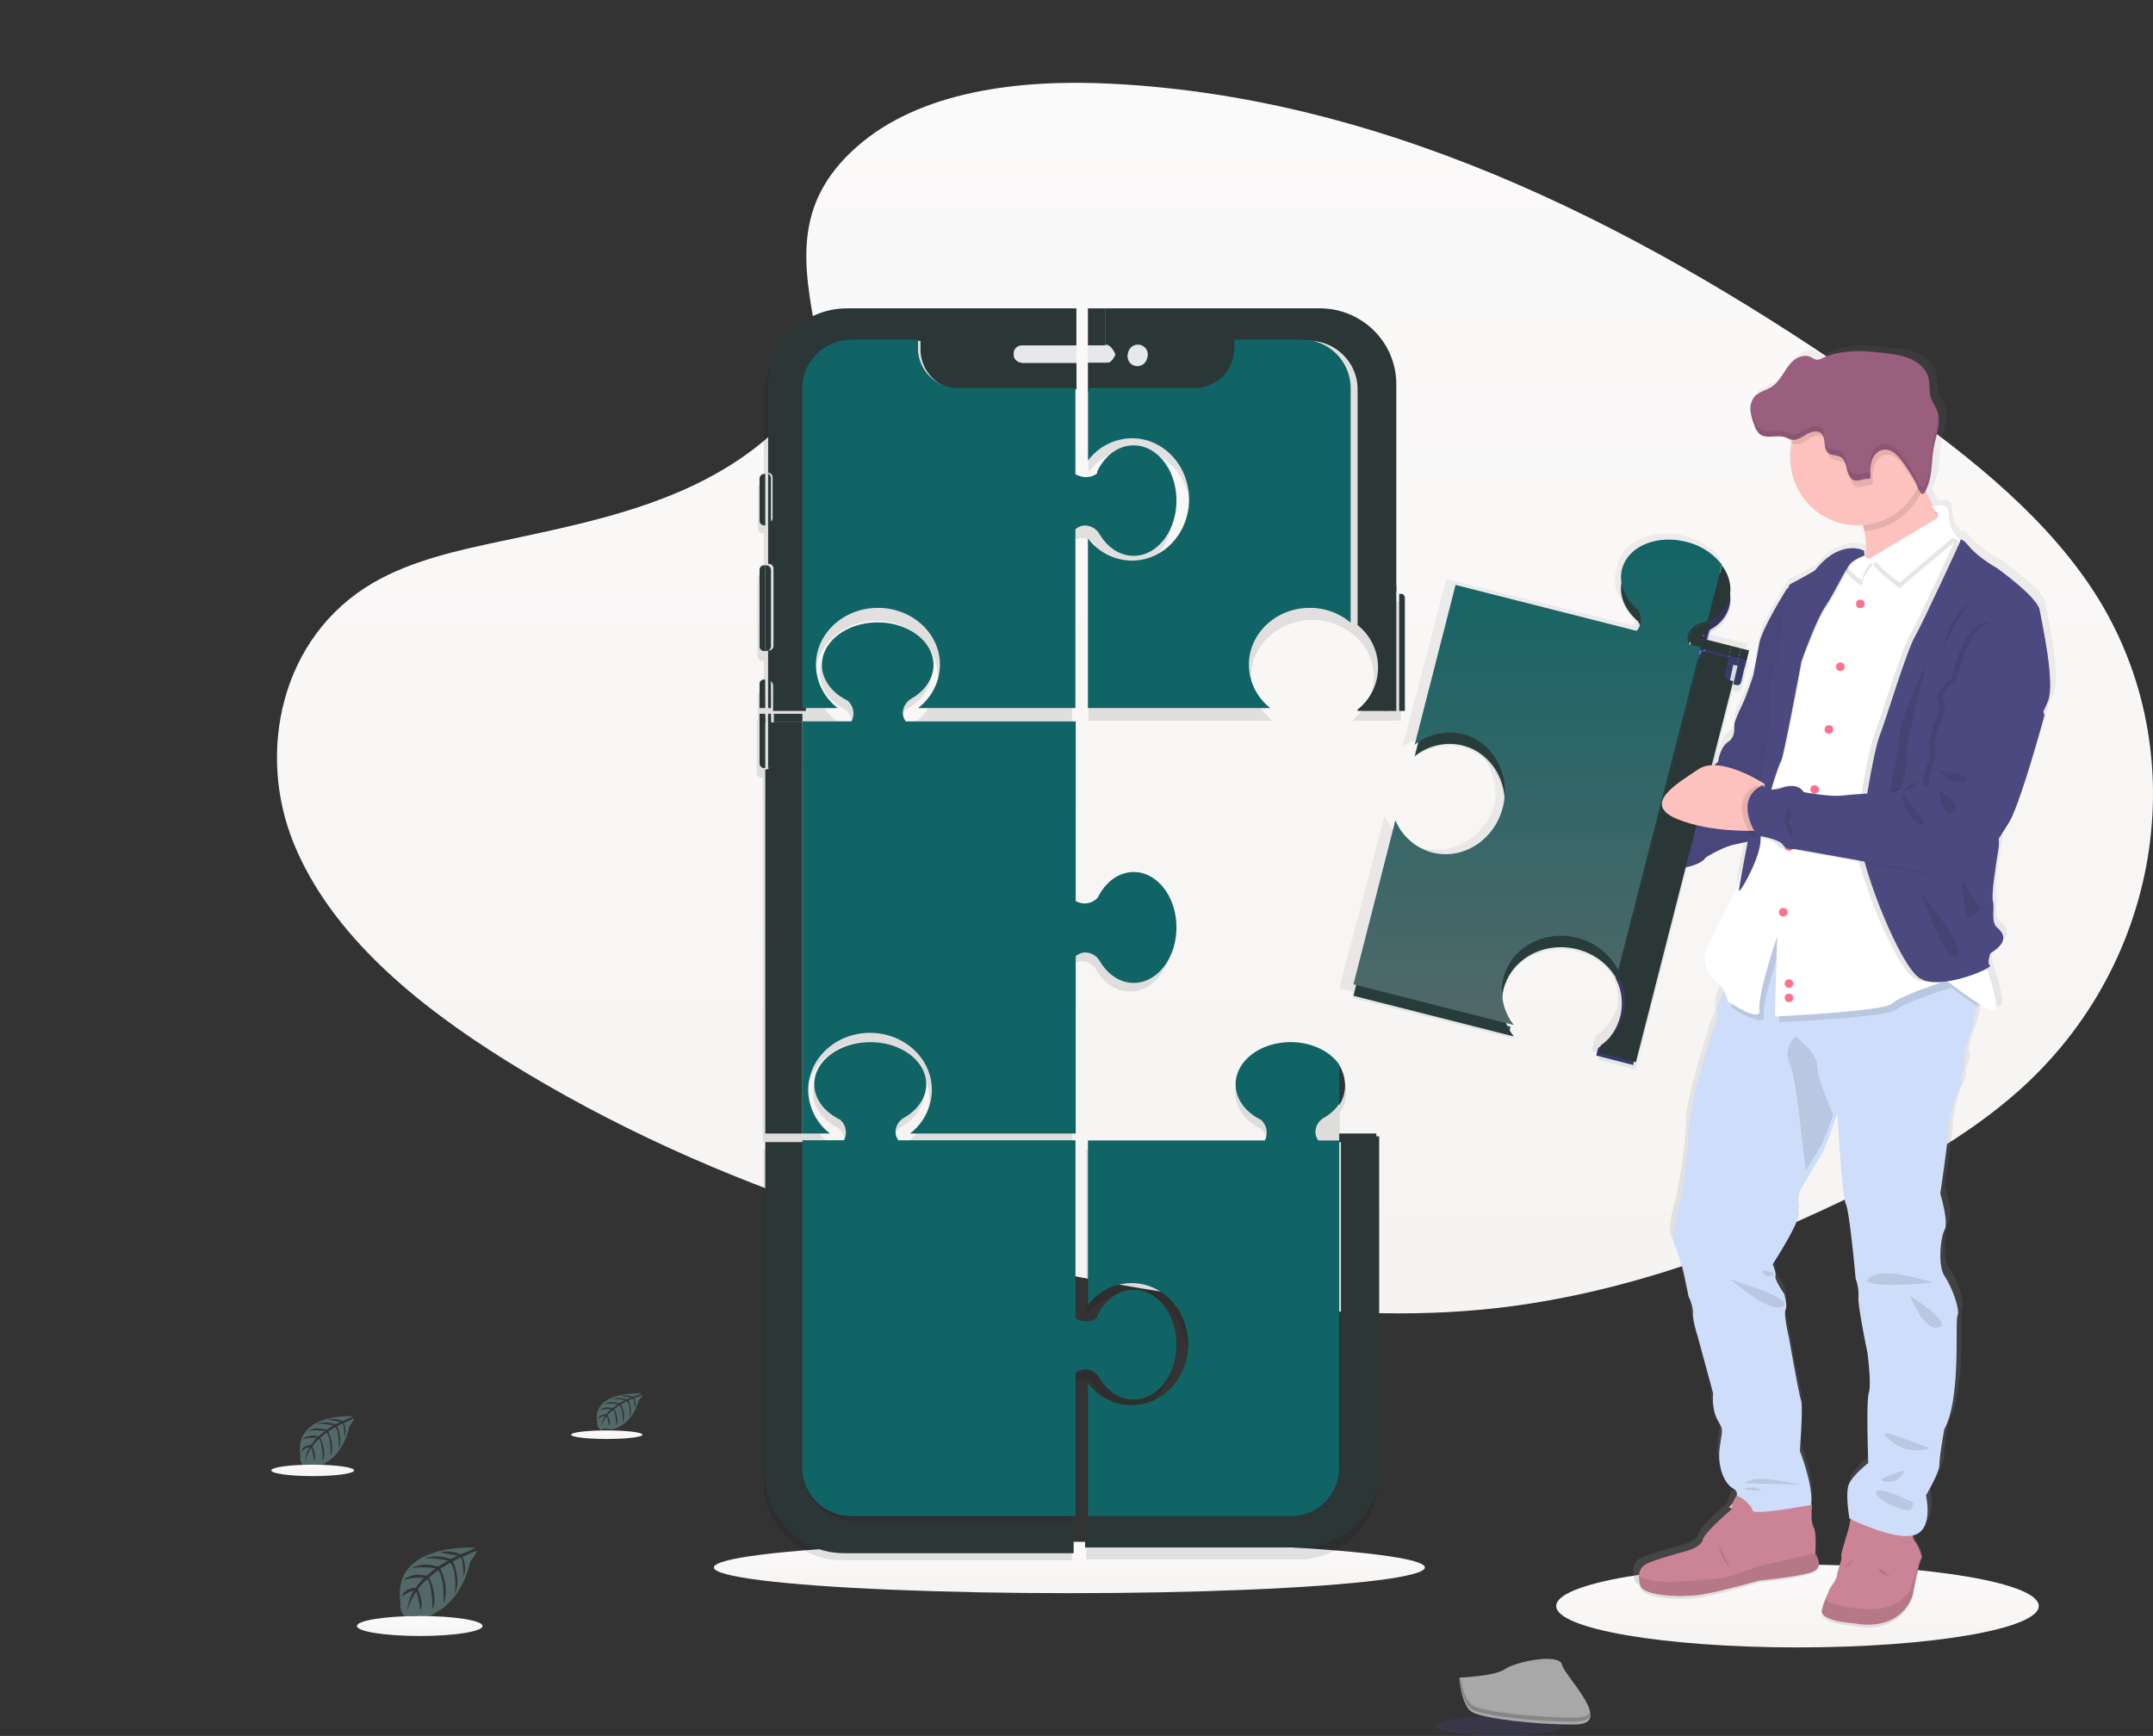 <svg xmlns="http://www.w3.org/2000/svg" width="754" height="608" viewBox="0 0 754 608">
  <rect x="0" y="0" width="754" height="608" fill="#333333" stroke="none"/>
  <defs>
    <linearGradient id="linearGradient-1" x1="50%" x2="50%" y1="0%" y2="100%">
      <stop offset="0%" stop-color="#FBFAFA"/>
      <stop offset="100%" stop-color="#F6F4F2"/>
    </linearGradient>
    <linearGradient id="linearGradient-2" x1="50%" x2="50%" y1="0%" y2="100%">
      <stop offset="0%" stop-color="#FBFAFA"/>
      <stop offset="100%" stop-color="#F6F4F2"/>
    </linearGradient>
    <linearGradient id="linearGradient-3" x1="50%" x2="50%" y1="0%" y2="100%">
      <stop offset="0%" stop-color="#FBFAFA"/>
      <stop offset="100%" stop-color="#F6F4F2"/>
    </linearGradient>
    <linearGradient id="linearGradient-4" x1="50.018%" x2="50.018%" y1="100%" y2=".063%">
      <stop offset="0%" stop-color="gray" stop-opacity=".25"/>
      <stop offset="54%" stop-color="gray" stop-opacity=".12"/>
      <stop offset="100%" stop-color="gray" stop-opacity=".1"/>
    </linearGradient>
    <linearGradient id="linearGradient-5" x1="50.006%" x2="50.006%" y1="99.999%" y2="-.005%">
      <stop offset="0%" stop-color="gray" stop-opacity=".25"/>
      <stop offset="54%" stop-color="gray" stop-opacity=".12"/>
      <stop offset="100%" stop-color="gray" stop-opacity=".1"/>
    </linearGradient>
    <linearGradient id="linearGradient-6" x1="50%" x2="50%" y1="0%" y2="100%">
      <stop offset="0%" stop-color="#116466"/>
      <stop offset="100%" stop-color="#526869"/>
    </linearGradient>
    <linearGradient id="linearGradient-7" x1="50%" x2="50%" y1="0%" y2="100%">
      <stop offset="0%" stop-color="#FBFAFA"/>
      <stop offset="100%" stop-color="#F6F4F2"/>
    </linearGradient>
    <linearGradient id="linearGradient-8" x1="50%" x2="50%" y1="0%" y2="100%">
      <stop offset="0%" stop-color="#FBFAFA"/>
      <stop offset="100%" stop-color="#F6F4F2"/>
    </linearGradient>
    <linearGradient id="linearGradient-9" x1="50%" x2="50%" y1="0%" y2="100%">
      <stop offset="0%" stop-color="#FBFAFA"/>
      <stop offset="100%" stop-color="#F6F4F2"/>
    </linearGradient>
  </defs>
  <g fill="none" fill-rule="evenodd" class="page_1">
    <g class="desktop_hd_copy" transform="translate(-686 -1142)">
      <g class="what_we_do" transform="translate(186 1142)">
        <g class="product_teardown" transform="translate(500)">
          <ellipse cx="629.5" cy="562.5" fill="url(#linearGradient-1)" fill-rule="nonzero" class="oval" rx="84.5" ry="14.5"/>
          <ellipse cx="374.5" cy="549" fill="url(#linearGradient-2)" fill-rule="nonzero" class="oval" rx="124.5" ry="9"/>
          <path fill="url(#linearGradient-3)" fill-rule="nonzero" d="M299.855 51.59c22.296-19.824 57.295-23.861 89.125-22.28 100.047 4.94 190.354 53.15 268.473 107.656 28.294 19.761 56.12 40.997 74.476 68.176 37.37 55.317 26.285 131.977-25.676 177.52-17.684 15.526-39.11 27.39-61.115 37.926-39.116 18.738-81.344 33.778-125.723 38.055-31.661 3.056-63.718.572-95.195-3.684-87.937-11.9-174.254-38.217-246.587-83.237-31.732-19.761-61.645-44.293-74.724-76.222-13.079-31.928-4.704-72.425 27.693-91.332 13.44-7.82 29.425-11.349 45.114-14.666 23.088-4.883 46.55-9.697 67.389-19.62 21.531-10.261 46.996-30.086 42.752-52.77-4.598-24.355-8.27-45.725 13.998-65.522z" class="path"/>
          <line x1="211" x2="207" y1="153.5" y2="153.5" fill="#6C63FF" fill-rule="nonzero" class="path"/>
          <g fill="#000" fill-rule="nonzero" class="group" opacity=".1" transform="translate(265 111)">
            <path d="M118.774 375.37c2.72 4.622 6.985 7.602 11.789 7.602 8.204 0 14.878-8.684 14.878-19.407 0-10.724-6.695-19.337-14.878-19.337-3.861 0-7.382 1.925-10.025 5.089a19.172 19.172 0 0 0-2.53 3.956l-.14.843s-3.168 2.703-7.482.219v-62.866H48.948a4.95 4.95 0 0 1-.744-4.63 5.918 5.918 0 0 1 2.77-3.375c4.626-2.718 7.616-6.98 7.616-11.778 0-8.196-8.7-14.864-19.426-14.864-10.726 0-19.426 6.647-19.426 14.864 0 3.858 1.934 7.382 5.1 10.022a19.308 19.308 0 0 0 3.954 2.52l.085.142a6.033 6.033 0 0 1 1.183 7.078H2.352v116.417c0 15.245 12.37 27.604 27.63 27.604h80.425v-61.776a4.899 4.899 0 0 1 5.009-1.062 5.865 5.865 0 0 1 3.358 2.74z" class="path"/>
            <path d="M15.374 289.02h9.62a19.394 19.394 0 0 1-7.587-15.225c0-11.034 9.635-19.974 21.516-19.974 11.88 0 21.523 8.94 21.523 19.974a19.394 19.394 0 0 1-7.588 15.225h57.67v-62.024a4.963 4.963 0 0 1 5.008-1.062 5.9 5.9 0 0 1 3.387 2.768c2.713 4.622 6.978 7.602 11.789 7.602 8.204 0 14.877-8.685 14.877-19.401s-6.645-19.408-14.877-19.408c-3.869 0-7.39 1.933-10.032 5.09a19.554 19.554 0 0 0-2.53 3.956l-.134.085a6.055 6.055 0 0 1-7.489.998v-62.852h-59.15a4.95 4.95 0 0 1-.743-4.63 5.883 5.883 0 0 1 2.77-3.375c4.626-2.711 7.609-6.98 7.609-11.778 0-8.196-8.693-14.864-19.42-14.864-10.725 0-19.425 6.647-19.425 14.864 0 3.865 1.934 7.382 5.094 10.022a19.577 19.577 0 0 0 3.96 2.527l.085.135a6.033 6.033 0 0 1 1.183 7.078H15.374v-3.185h12.639a19.387 19.387 0 0 1-7.58-15.197c0-11.034 9.634-19.98 21.522-19.98 11.888 0 21.516 8.946 21.516 19.98a19.387 19.387 0 0 1-7.616 15.218h54.623V78.806a4.92 4.92 0 0 1 5.016-1.062 5.907 5.907 0 0 1 3.38 2.767c2.713 4.622 6.985 7.602 11.788 7.602 8.204 0 14.878-8.685 14.878-19.408s-6.646-19.4-14.878-19.4c-3.868 0-7.39 1.925-10.032 5.089a19.172 19.172 0 0 0-2.53 3.956l-.134.843s-3.167 2.703-7.488.22V.855h-80.39c-15.26 0-27.63 12.36-27.63 27.604v29.883H2.04c-.896 0-1.622.726-1.622 1.621V74.12a1.629 1.629 0 0 0 1.622 1.62h.418v14.454h-.545c-.897 0-1.626.724-1.63 1.62v27.031a1.629 1.629 0 0 0 1.63 1.621h.545v10.617h-.446c-.896 0-1.622.726-1.622 1.621v8.706H.035v18.346a1.613 1.613 0 0 0 1.623 1.62h.482V289.02h13.234z" class="path"/>
            <path d="M225.596 101.101c0-.896-.725-1.624-1.622-1.628h-.978v-1.776h-.531V27.094a26.522 26.522 0 0 0-7.78-18.77A26.573 26.573 0 0 0 195.897.552h-79.702v53.792a19.666 19.666 0 0 1 15.586-7.82c11.13 0 20.156 9.632 20.156 21.509s-9.026 21.51-20.156 21.51a19.652 19.652 0 0 1-15.586-7.821v59.688h64.47a19.437 19.437 0 0 1-7.573-15.239c0-11.049 9.614-20.002 21.48-20.002a22.294 22.294 0 0 1 14.432 5.195 18.905 18.905 0 0 1 7.114 14.775c0 5.75-2.618 11.187-7.114 14.775v.475h13.992v-.05h2.6v-40.238zm-21.403 184.74v-7.077c.293-.426.56-.867.801-1.324a11.783 11.783 0 0 0 1.46-5.627 11.577 11.577 0 0 0-.666-3.85 12.736 12.736 0 0 0-1.595-3.1c-3.266-4.693-9.72-7.892-17.159-7.892-10.733 0-19.426 6.646-19.426 14.864 0 3.864 1.935 7.382 5.094 10.022a19.577 19.577 0 0 0 3.96 2.527l.086.134a6.04 6.04 0 0 1 1.183 7.078H115.43v58.04a19.425 19.425 0 0 1 15.423-7.787c11.045 0 19.993 9.626 19.993 21.496s-8.948 21.503-19.993 21.503a19.425 19.425 0 0 1-15.423-7.786v46.849h71.718c9.397 0 17.022-7.599 17.045-16.987V291.617v115.229c0 9.405-7.631 17.03-17.045 17.03H115.43V435.2h74.389c15.26 0 27.63-12.358 27.63-27.604V288.574h-13.256v-2.732z" class="path"/>
          </g>
          <path fill="#2B3737" fill-rule="nonzero" d="M298.286 532.64c-9.41 0-17.037-7.624-17.037-17.03V400H268v116.396C268 531.641 280.364 544 295.616 544H376v-11.325l-77.714-.035z" class="path"/>
          <path fill="#116466" fill-rule="nonzero" d="M381.677 479.918a5.898 5.898 0 0 1 3.41 2.746c2.746 4.587 7.05 7.544 11.898 7.544 8.28 0 15.015-8.618 15.015-19.259 0-10.64-6.728-19.216-14.986-19.216-3.897 0-7.45 1.91-10.117 5.05a18.987 18.987 0 0 0-2.553 3.926l-.143.836s-3.196 2.683-7.55.218V399.38h-62.004a4.846 4.846 0 0 1-.75-4.593 5.896 5.896 0 0 1 2.795-3.35c4.669-2.698 7.686-6.926 7.686-11.688 0-8.133-8.78-14.749-19.605-14.749-10.825 0-19.605 6.595-19.605 14.75 0 3.827 1.952 7.325 5.148 9.945a19.534 19.534 0 0 0 3.99 2.5l.086.14a5.914 5.914 0 0 1 1.194 7.024H281v114.743c0 9.332 7.702 16.898 17.203 16.898h78.47v-50.028a5.006 5.006 0 0 1 5.004-1.054z" class="path"/>
          <rect width="2" height="3" x="266" y="250" fill="#2B3737" fill-rule="nonzero" class="rectangle"/>
          <rect width="10" height="3" x="271" y="250" fill="#2B3737" fill-rule="nonzero" class="rectangle"/>
          <rect width="1" height="3" x="269" y="250" fill="#2B3737" fill-rule="nonzero" class="rectangle"/>
          <path fill="#2B3737" fill-rule="nonzero" d="M267.547 269H268v-18h-2v16.237a1.9 1.9 0 0 0 .452 1.257 1.42 1.42 0 0 0 1.095.506zM281 253h-11.277v14.902c0 .43-.168.843-.468 1.146-.3.304-.707.474-1.13.472H268V397h13V253z" class="path"/>
          <path fill="#2B3737" fill-rule="nonzero" d="M269 269h.073c.245.002.481-.183.655-.514.174-.33.272-.78.272-1.25V251h-1v18z" class="path"/>
          <path fill="#116466" fill-rule="nonzero" d="M283.046 381.738c0-11.04 9.693-19.986 21.645-19.986 11.953 0 21.653 8.945 21.653 19.986A19.37 19.37 0 0 1 318.711 397h58.016v-62.06a5.013 5.013 0 0 1 5.039-1.063 5.929 5.929 0 0 1 3.407 2.77c2.73 4.624 7.02 7.606 11.86 7.606 8.253 0 14.967-8.69 14.967-19.412 0-10.723-6.685-19.42-14.967-19.42-3.892 0-7.434 1.934-10.093 5.092a19.552 19.552 0 0 0-2.544 3.96l-.135.084a6.115 6.115 0 0 1-7.534.999v-62.89H317.22a4.932 4.932 0 0 1-.748-4.63 5.894 5.894 0 0 1 2.786-3.379c4.655-2.712 7.655-6.983 7.655-11.785 0-8.2-8.745-14.872-19.536-14.872-10.79 0-19.543 6.65-19.543 14.872 0 3.867 1.946 7.387 5.125 10.029a19.71 19.71 0 0 0 3.984 2.528l.085.135a6.013 6.013 0 0 1 1.19 7.082H281V397h9.679a19.37 19.37 0 0 1-7.633-15.262z" class="path"/>
          <path fill="#2B3737" fill-rule="nonzero" d="M270 239.535c0-.408-.098-.8-.272-1.088-.174-.288-.41-.449-.655-.447H269v10h1v-8.465zM267.937 166h-.347a1.55 1.55 0 0 0-1.124.491 1.724 1.724 0 0 0-.466 1.186v14.646c.004.925.714 1.673 1.59 1.677h.41v-17.993l-.063-.007zm-.439 32c-.825 0-1.494.718-1.498 1.606v26.788c.004.888.673 1.606 1.498 1.606H268v-30h-.502zm.462 40h-.433a1.53 1.53 0 0 0-1.527 1.535V248h2l-.04-10z" class="path"/>
          <path fill="#2B3737" fill-rule="nonzero" d="M269.014 135.65v29.94c.87.03 1.558.746 1.558 1.617v14.183a1.623 1.623 0 0 1-1.558 1.617v14.48h.248a1.62 1.62 0 0 1 1.621 1.624v27.083c0 .897-.726 1.624-1.621 1.624H269v10.637h.127a1.63 1.63 0 0 1 1.629 1.624V249h11.49V136.458c0-9.42 7.622-17.058 17.027-17.062h23.086v2.964c0 7.759 6.28 14.048 14.025 14.048H377v-9.275h-18.697a2.756 2.756 0 0 1-2.74-2.73v-.596a2.75 2.75 0 0 1 2.74-2.744h18.662V108H296.61c-15.241.008-27.593 12.384-27.597 27.65z" class="path"/>
          <path fill="#2B3737" fill-rule="nonzero" d="M270 182.336v-14.664c0-.901-.442-1.64-1-1.672v18c.555-.035.996-.768 1-1.664zm0 44.058v-26.788c0-.426-.181-.834-.504-1.136a1.787 1.787 0 0 0-1.218-.47H268v30h.263c.46.004.901-.164 1.227-.466a1.55 1.55 0 0 0 .51-1.14z" class="path"/>
          <path fill="#116466" fill-rule="nonzero" d="M285.747 232.827c0-11.002 9.724-19.923 21.72-19.923 11.997 0 21.713 8.92 21.713 19.923-.057 5.956-2.893 11.554-7.685 15.173h55.122v-62.598a5.01 5.01 0 0 1 5.062-1.059 5.946 5.946 0 0 1 3.41 2.76c2.739 4.608 7.05 7.58 11.897 7.58 8.28 0 15.014-8.66 15.014-19.352s-6.706-19.344-15.014-19.344c-3.904 0-7.457 1.92-10.124 5.074a19.088 19.088 0 0 0-2.552 3.945l-.136.84s-3.196 2.696-7.557.219V135.93h-40.995c-7.808-.019-14.127-6.273-14.127-13.98V119h-23.3a17.316 17.316 0 0 0-12.167 4.983A16.87 16.87 0 0 0 281 136.001V248h12.397c-4.779-3.626-7.6-9.223-7.65-15.173z" class="path"/>
          <path fill="#E6E8EC" fill-rule="nonzero" d="M357.816 121c-1.553.004-2.812 1.208-2.816 2.694v.605c.004 1.488 1.261 2.693 2.816 2.701H377v-5.98l-19.184-.02z" class="path"/>
          <path fill="#2B3737" fill-rule="nonzero" d="M485 206.703V249h4v-44h-2.163c-1.013 0-1.837.762-1.837 1.703z" class="path"/>
          <rect width="6" height="13" x="381" y="108" fill="#2B3737" fill-rule="nonzero" class="rectangle"/>
          <rect width="8" height="10" x="381" y="127" fill="#2B3737" fill-rule="nonzero" class="rectangle"/>
          <rect width="6" height="6" x="381" y="121" fill="#E6E8EC" fill-rule="nonzero" class="rectangle"/>
          <path fill="#2B3737" fill-rule="nonzero" d="M490.902 208H490v41h2v-39.406c0-.878-.491-1.59-1.098-1.594z" class="path"/>
          <path fill="#2B3737" fill-rule="nonzero" d="M387.706 120.755c1.52.34 2.854 3.09 2.854 3.09v.595s-1.342 2.742-2.854 2.693v9.212h32.236c7.805-.004 14.131-6.291 14.131-14.045v-2.962h24.254c9.46.02 17.12 7.644 17.12 17.042v82.56a18.887 18.887 0 0 1 7.162 14.793c0 5.756-2.636 11.2-7.162 14.792V249h9.986v-41.589a.205.205 0 0 1 .214-.205H489v-72.633a26.477 26.477 0 0 0-7.833-18.792A26.834 26.834 0 0 0 462.25 108H387v12.755h.706zm10.8-.064c1.919 0 3.474 1.545 3.474 3.451 0 1.906-1.555 3.451-3.474 3.451-1.918 0-3.474-1.545-3.474-3.45 0-1.907 1.556-3.452 3.474-3.452z" class="shape"/>
          <path fill="#116466" fill-rule="nonzero" d="M396.444 153.499c11.03 0 19.973 9.594 19.973 21.422 0 11.829-8.944 21.423-19.973 21.423a19.44 19.44 0 0 1-15.444-7.79V248h63.884a19.392 19.392 0 0 1-7.505-15.177c0-11.004 9.527-19.92 21.286-19.92a22.022 22.022 0 0 1 14.335 5.18v-82.13c0-9.349-7.538-16.934-16.849-16.953h-23.868v2.947c0 7.713-6.226 13.967-13.907 13.971h-37.34v25.377a19.455 19.455 0 0 1 15.408-7.796z" class="path"/>
          <path fill="#E6E8EC" fill-rule="nonzero" d="M387.6 127c1.28.002 2.336-1.113 2.4-2.533v-.56c-.143-1.448-1.115-2.624-2.4-2.907h-.6v6h.6z" class="path"/>
          <ellipse cx="398.319" cy="124.809" fill="#E6E8EC" fill-rule="nonzero" class="oval" rx="3.445" ry="3.443" transform="rotate(-9.22 398.319 124.809)"/>
          <path fill="#3A3768" fill-rule="nonzero" d="M469 394v-7.085c2.667-4.149 2.667-9.766 0-13.915v21z" class="path"/>
          <rect width="13" height="3" x="469" y="397" fill="#2B3737" fill-rule="nonzero" class="rectangle"/>
          <path fill="#2B3737" fill-rule="nonzero" d="M471 380.503a11.74 11.74 0 0 0-2-6.503v13a11.768 11.768 0 0 0 2-6.497zM483 398v116.323C483 529.608 470.51 542 455.104 542H380v-11.355h72.408c9.504 0 17.21-7.644 17.21-17.075V398H483z" class="path"/>
          <path fill="#116466" fill-rule="nonzero" d="M460.95 394.827a5.867 5.867 0 0 1 2.747-3.357 16.644 16.644 0 0 0 5.303-4.807v-13.816c-3.238-4.666-9.637-7.847-17.011-7.847-10.641 0-19.26 6.609-19.26 14.78 0 3.843 1.918 7.34 5.05 9.966a19.401 19.401 0 0 0 3.927 2.512l.084.134a6.02 6.02 0 0 1 1.173 7.038H381v57.712a19.24 19.24 0 0 1 15.29-7.741c10.95 0 19.822 9.571 19.822 21.374 0 11.803-8.871 21.382-19.821 21.382A19.24 19.24 0 0 1 381 484.415V531h71.101c9.317 0 16.876-7.556 16.899-16.891V399.437h-7.29a4.935 4.935 0 0 1-.76-4.61z" class="path"/>
          <path fill="url(#linearGradient-4)" fill-rule="nonzero" d="M596 221c3.527-1.807 6.138-4.852 7.03-8.754.107-.473.188-.954.24-1.44.157-.449.292-.908.404-1.374.891-3.917-.088-7.97-2.415-11.432l-4.62 20.156L596 221z" class="path"/>
          <path fill="url(#linearGradient-5)" fill-rule="nonzero" d="M716.19 210.756c-.807-4.716-15.76-14.931-15.76-14.931s-6.607-3.525-10.104-7.6c-2.238-2.594-2.939-2.566-3.151-2.214a1.065 1.065 0 0 0-.482-.162c-.141-.098-.276-.19-.403-.296a.951.951 0 0 0-.56-.966c-.17-.098-.34-.225-.51-.345-1.132-1.897-1.536-4.583-1.67-6.923-.17-2.954-3.54-2.214-4.695-1.882a105.357 105.357 0 0 1-2.294-4.555 8.34 8.34 0 0 0 .8-1.586c2.082-4.505 1.629-9.672 2.535-14.438.652-3.448 2.011-7.05 1.742-10.406v-.247.05a8.886 8.886 0 0 0-.574-2.454c-.601-1.508-1.65-2.82-2.124-4.377-.757-2.278-.276-4.787-.906-7.093-.786-2.918-3.264-5.174-6.068-6.464s-5.926-1.735-8.999-2.115c-7.682-.96-15.846-1.53-22.855 1.685a4.12 4.12 0 0 1-2.125.57 6.534 6.534 0 0 1-1.94-.895c-1.883-.93-4.248-.338-5.933.903-1.685 1.24-2.832 3.031-3.944 4.765-1.111 1.735-2.33 3.525-4.071 4.66-2.046 1.36-4.75 1.82-6.372 3.652a5.888 5.888 0 0 0-1.317 3.046v-.05a3.833 3.833 0 0 0 0 .402v1.481a19.181 19.181 0 0 0 1.366 5.005 6.959 6.959 0 0 0 1.855 3.144c2.464 1.995 6.373.113 9.346 1.227.262.092.51.212.758.324 0 .113-.078.226-.113.346a23.305 23.305 0 0 0-.956 6.634c0 13.24 11.038 23.97 24.654 23.97.51 0 1.012 0 1.515-.057.07.26.149.529.212.783.758 2.925.998 5.96.708 8.967l-.148-1.311a6.546 6.546 0 0 0-1.027-.388 9.198 9.198 0 0 0-3.059-.465c-3.349-.043-8.39 1.297-13.771 7.797 0 0-6.868 3.8-8.886 4.716a.946.946 0 0 0-.375.423s-9.183 13.811-10.132 19.063c-.949 5.252-2.124 11.28-2.124 11.28s-2.294 6.81-3.774 9.828c-1.48 3.017-2.832 5.893-2.96 7.204-.127 1.312.538 4.188-2.294 6.021-2.832 1.833-3.54 6.81-3.54 6.81s-1.416 1.326-3.42 3.004h-.07l7.398-28.25 1.324.332a1.703 1.703 0 0 0 1.742-.592 1.57 1.57 0 0 0 .29-.585l1.494-5.725.602-2.277.12-.465.872-3.32-2.946-.706-3.448-.853-9.743-2.446.85-3.243.708-2.75 4.454-17.018.708-2.742c-2.832-3.652-7.343-6.62-12.887-7.995-10.691-2.644-21.043 1.657-23.124 9.602a10.78 10.78 0 0 0-.276 1.41c-.18.436-.329.883-.446 1.34a11.289 11.289 0 0 0-.284 4.23c.029.23.064.465.107.704a14.479 14.479 0 0 0 2.711 6.042 19.298 19.298 0 0 0 3.307 3.42l.05.154c.525.856.843 1.821.927 2.82v.437a6.486 6.486 0 0 1-.85 1.185l-65.323-16.166-.708 2.743-14.713 56.293a21.357 21.357 0 0 1 6.372-3.348 20.833 20.833 0 0 1 2.761-.705l.333-.057a19.816 19.816 0 0 1 7.916.324c8.256 2.045 13.963 9.045 15.025 17.28a22.017 22.017 0 0 1-.248 7.12c-3.54 10.702-14.416 17.167-24.98 14.551a19.801 19.801 0 0 1-13.382-11.385l-.708 2.749L469 346.178l57.854 14.325.623-2.77h.092a19.08 19.08 0 0 1-3.993-15.242c0-.092.056-.176.092-.268.07-.205.148-.402.226-.6a19.39 19.39 0 0 1 2.315-4.116 20.079 20.079 0 0 1 4.078-4.068l.411-.296c.468-.332.95-.649 1.416-.945.29-.17.588-.338.886-.494a23.042 23.042 0 0 1 11.13-2.643c1.862.024 3.715.261 5.523.705a22.898 22.898 0 0 1 13.658 9.454c.423.636.81 1.295 1.16 1.974a19.242 19.242 0 0 1 2.005 6.443 18.175 18.175 0 0 1-.142 5.393 19.201 19.201 0 0 1-7.491 9.652l-.708 2.65h.078l-.106.078-.708 2.644 13.212 3.27 18.713-71.238c5.048-.585 7.633-2.82 7.633-3.145 0-.324 6.067-3.673 9.43-4.589 1.672-.451 3.605-.776 5.141-1.1-1.813 8.96-3.54 17.625-3.384 18.133.05.197.375-.113.87-.79-.048.26-.07.525-.063.79 0 .133.19.035.439-.24l-.036.169s-10.507 20.24-11.328 22.56c-.822 2.32.198 8.255 3.434 10.222a6.915 6.915 0 0 1 1.657 1.46l-.383.754c-1.203 2.432-2.273 5.14-2.081 6.824a9.21 9.21 0 0 1-1.417 6.091s-9.098 27.995-8.892 36.053c.205 8.058-3.236 25.74-3.236 25.74s-3.739 11.392-1.515 14.635c2.223 3.243 4.75 17.392 4.75 17.392s1.721 3.243 1.615 5.992c-.106 2.75 1.621 7.755 1.621 7.755l5.665 20.332s-.61 5.408 1.515 9.236c2.124 3.828 1.919 2.65.906 9.334-1.012 6.683 1.218 12.866 4.85 14.804 1.416.762 1.487 1.925 1.048 3.06-.928-.36-1.7 1.551-2.16 3.095l-.467.444.312.078c-.199.705-.312 1.297-.312 1.297s-9.495 7.86-10.104 10.709c-.608 2.848-7.278 4.321-7.278 4.321s-10.104 2.75-12.745 4.124a4.796 4.796 0 0 0-2.79 3.814c-.118 1.295.007 2.6.369 3.85 1.005 4.025 15.152 4.42 21.949 3.341 6.797-1.078 20.81-5.012 20.81-5.012s14.755-1.41 19.116-3.144c4.362-1.735.906-6.289.906-6.289v-.423c.107-1.643.411-7.6-.637-9.165-.786-1.212-.764-4.23-.651-6.147 2.952-5.288-3.385-21.15-3.385-21.15s1.211-15.51.404-17.78c-.807-2.27-4.248-21.516-4.248-21.516s-2.124-8.742-1.31-10.215c.814-1.474-.51-5.704-.51-5.704s-3.462-4.702-3.15-6.182c.31-1.48-1.013-4.125-1.013-4.125s10.309-15.326 9.395-18.174c-.913-2.848.411-7.466.411-7.466s1.296-2.171 2.832-4.773c1.912-3.186 4.249-7 5.013-8.192.991-1.516 3.378-7.966 4.709-11.682.566-1.579.948-2.664.948-2.664s1.615 28.904 3.03 31.83c1.417 2.926 3.541 26.233 3.541 26.233a15.884 15.884 0 0 1 1.012 6.485c-.198 3.631 3.236 19.451 3.236 19.451s1.515 11.195.503 14.142c-1.013 2.947-.198 24.675-.198 24.675s-5.558 4.23-6.974 7.466c-1.417 3.236.198 12.083.198 12.083l.651.303a18.573 18.573 0 0 0-1.154 3.821c-.198 1.869-3.236 10.321-2.931 11.499.304 1.177-1.31 4.815-1.515 6.676-.206 1.861-2.726 4.618-2.932 5.605-.32.883-.69 1.747-1.111 2.587a24.6 24.6 0 0 0-1.31 3.99c-1.013 4.131 11.01 4.815 11.01 4.815 17.786 3.243 21.021-10.018 21.021-10.018s2.224-11.787 3.03-12.69c.2-.338.25-.744.135-1.12a14.916 14.916 0 0 0-2.563-5.549c-.566-.655-.602-2.34-.51-3.849a8.97 8.97 0 0 0 1.523-.282c7.172-2.058 4.248-13.952 4.248-13.952s4.85-7.853 4.85-10.899c0-3.045 1.72-12.38 1.72-12.38 6.168-11.004 3.739-37.723 4.752-39.888 1.012-2.164-2.125-10.215-4.652-13.853-2.528-3.637-1.515-13.458 0-16.306 1.515-2.848-1.515-12.69-1.515-12.69s2.93-19.035 2.832-22.01c-.1-2.975 2.527-11.688 2.527-11.688s2.627-4.52 2.018-5.894c-.609-1.375 2.018-4.935 1.317-6.486-.7-1.551.602-6.387 1.919-9.235.673-1.46 1.508-5.478 2.124-9.052.07-.395.142-.79.205-1.178 2.946 1.854 5.665 3.236 6.628 2.862 1.805-.705-1.07-9.87-3.038-15.58.34-.254.482-.444.34-.529-1.21-.79.135-4.328.135-4.328 7.144-4.188 4.715-7.332 2.428-9.165-2.287-1.833-.807-7.05-1.487-9.165-.68-2.115.815-11.653 2.025-18.598.251-1.508.24-3.049-.035-4.554a247.16 247.16 0 0 0 3.81-5.929c4.035-6.55 12.659-37.724 12.659-37.724l-.057-.162c.843-1.657 1.473-3.003 1.813-3.898 2.612-6.768-2.238-27.213-3.045-31.944zm-62.789-17.949l.184-.084v.148l-.184-.064zM614.197 527.22a3.248 3.248 0 0 1-1.281-.254l1.281.254z" class="shape"/>
          <path fill="#FEC2BE" fill-rule="nonzero" d="M537.08 302.475c5.775 2.277 19.198 2.525 25.163 2.525h2.933l3.824-8.099-3.824-6.749s-3.509-1.007-8.168-1.882c-6.876-1.285-16.286-2.291-20.77.598-7.522 4.837-6.68 10.638.842 13.607z" class="path"/>
          <path fill="#000" fill-rule="nonzero" d="M565.798 304h2.692l3.51-7.745-3.504-6.455s-3.22-.963-7.496-1.8c3.471 2.763 11.818 8.778 4.798 16z" class="path" opacity=".1"/>
          <path fill="#4C4981" fill-rule="nonzero" d="M627.643 207.986L625.926 206s-8.86 14-9.79 19.286c-.93 5.285-2.145 11.357-2.145 11.357s-2.245 6.871-3.704 9.907c-1.46 3.036-2.775 5.943-2.904 7.264-.128 1.322.53 4.229-2.252 6.079-2.782 1.85-3.433 6.871-3.433 6.871s-10.054 9.772-15.346 10c-5.292.229-20.496 2.908-19.966 5.55.529 2.643-6.343 4.222-9.125 4.886-2.782.665 17.878 8.572 5.82 18.757 0 0 7.667 1.586 8.46 3.429.794 1.843 8.861-1.05 8.861-1.05s1.723-4.1 7.673-4.364c5.95-.265 8.99-2.907 8.99-3.3 0-.393 5.949-3.7 9.296-4.622 3.346-.921 7.666-1.321 7.802-2.25.136-.928 19.837-85.85 19.837-85.85l-6.357.036z" class="path"/>
          <path fill="#000" fill-rule="nonzero" d="M627.643 207.986L625.926 206s-8.86 14-9.79 19.286c-.93 5.285-2.145 11.357-2.145 11.357s-2.245 6.871-3.704 9.907c-1.46 3.036-2.775 5.943-2.904 7.264-.128 1.322.53 4.229-2.252 6.079-2.782 1.85-3.433 6.871-3.433 6.871s-10.054 9.772-15.346 10c-5.292.229-20.496 2.908-19.966 5.55.529 2.643-6.343 4.222-9.125 4.886-2.782.665 17.878 8.572 5.82 18.757 0 0 7.667 1.586 8.46 3.429.794 1.843 8.861-1.05 8.861-1.05s1.723-4.1 7.673-4.364c5.95-.265 8.99-2.907 8.99-3.3 0-.393 5.949-3.7 9.296-4.622 3.346-.921 7.666-1.321 7.802-2.25.136-.928 19.837-85.85 19.837-85.85l-6.357.036z" class="path" opacity=".05"/>
          <path fill="#CA8496" fill-rule="nonzero" d="M648.952 568.496c17.637 3.2 20.845-9.886 20.845-9.886s2.204-11.627 3.006-12.5a1.36 1.36 0 0 0 .137-1.104 14.973 14.973 0 0 0-2.543-5.478c-1.099-1.257-.203-6.49-.203-6.49L649.754 528s-1.806 3.969-2.001 5.813c-.196 1.845-3.208 10.173-2.89 11.34.317 1.167-1.301 4.744-1.503 6.588-.203 1.845-2.703 4.556-2.89 5.52a22.43 22.43 0 0 1-1.106 2.557 24.99 24.99 0 0 0-1.3 3.934c-1.034 4.066 10.888 4.744 10.888 4.744z" class="path"/>
          <path fill="#000" fill-rule="nonzero" d="M648.974 569.475c17.62 3.334 20.826-10.301 20.826-10.301s2.201-12.114 3.003-13.024c.201-.348.25-.764.137-1.15l-4.245 12.26s-3.5 7.367-16.516 6.26c-7.406-.633-11.052-2.017-12.82-3.094a26.829 26.829 0 0 0-1.3 4.099c-.996 4.244 10.915 4.95 10.915 4.95z" class="path" opacity=".1"/>
          <path fill="#000" fill-rule="nonzero" d="M662 552s-3.742.086-4-3l4 3z" class="path" opacity=".1"/>
          <polygon fill="#6C63FF" fill-rule="nonzero" points="526.385 359 529 359.604 528.426 362 526 361.445" class="path"/>
          <polygon fill="#116466" fill-rule="nonzero" points="526.385 359 529 359.604 528.426 362 526 361.445" class="path"/>
          <polygon fill="#3A3768" fill-rule="nonzero" points="608.3 230.378 611.722 230.378 611.722 233.328 608.3 233.327" class="rectangle" transform="rotate(-75.72 610.01 231.853)"/>
          <polygon fill="#3A3768" fill-rule="nonzero" points="598.778 224.536 602.2 224.536 602.201 234.318 598.779 234.317" class="rectangle" transform="rotate(-75.72 600.49 229.427)"/>
          <polygon fill="#3A3768" fill-rule="nonzero" points="605.189 229.337 608.611 229.338 608.611 232.796 605.189 232.796" class="rectangle" transform="rotate(-75.72 606.9 231.067)"/>
          <path fill="#6C63FF" fill-rule="nonzero" d="M597.56 225.944c-.226.114-.446.236-.666.335l.553.152-.85 3.569-4.205-1.15a5.664 5.664 0 0 1 .432-5.014c.801-1.387 2.072-2.386 3.546-2.786.9-.278 1.78-.629 2.63-1.05l-1.44 5.944z" class="path"/>
          <path fill="#3A3768" fill-rule="nonzero" d="M607 239.65l1.094.303c.356.099.735.04 1.051-.161.316-.202.545-.53.634-.913l1.221-5.232-2.417-.647-1.583 6.65zm-1.365-27.324c-.975 3.871-3.807 6.89-7.635 8.674l5.014-20c2.543 3.434 3.61 7.455 2.62 11.326zm-1.428 26.796a1.623 1.623 0 0 1-1.175-1.97l1.466-5.735-9.536-2.417-29.087 113.797c4.376 8.484 1.718 18.887-6.199 24.256l-.676 2.65L571.903 373 606 239.604l-1.793-.482z" class="path"/>
          <path fill="#3A3768" fill-rule="nonzero" d="M603.041 237.623c-.18.85.25 1.714.962 1.932l1.47.445 1.527-7.159-2.758-.841-1.2 5.623z" class="path"/>
          <path fill="#2B3737" fill-rule="nonzero" d="M591.821 224.935a5.903 5.903 0 0 1 3.535-2.579 18.9 18.9 0 0 0 2.617-.972L603 201.726a22.487 22.487 0 0 0-12.508-7.948c-10.373-2.635-20.428 1.642-22.443 9.547-.955 3.727.05 7.596 2.46 10.921.924 1.261 2 2.404 3.204 3.404l.05.155a6 6 0 0 1-.609 7.144l-63.397-16.086-14.304 56.001a19.455 19.455 0 0 1 16.793-3.762c10.684 2.712 16.97 14.197 14.043 25.647-2.928 11.45-13.93 18.545-24.614 15.867a19.374 19.374 0 0 1-12.989-11.322L474 348.76 530.156 363a19.24 19.24 0 0 1-3.592-16.544c2.723-10.64 14.241-16.91 25.738-13.993a22.097 22.097 0 0 1 14.39 11.295l28.898-113.116-4.15-1.064a4.917 4.917 0 0 1 .381-4.643z" class="path"/>
          <path fill="#6C63FF" fill-rule="nonzero" d="M596.8 227.82l.17-.64c-.31.15-.62.31-.94.45l.77.19z" class="path"/>
          <g fill-rule="nonzero" class="group" opacity=".1" transform="translate(473 193)">
            <path fill="#116466" d="M136.468 38.178l-3.361-.854-9.516-2.405.12-.452 1.422-5.51c-.853.391-1.734.717-2.637.974a5.874 5.874 0 0 0-3.553 2.582 6.799 6.799 0 0 0-.526 1.115c.139-.387.312-.76.519-1.115a5.931 5.931 0 0 1 3.553-2.582c.9-.26 1.779-.585 2.63-.973l5.053-19.682A22.61 22.61 0 0 0 117.6 1.32c-10.425-2.638-20.531 1.644-22.556 9.559-.96 3.731.05 7.604 2.473 10.934a19.104 19.104 0 0 0 3.219 3.407l.05.155a5.99 5.99 0 0 1-.611 7.153L36.457 16.422 22.08 72.49a19.61 19.61 0 0 1 16.893-3.767C49.71 71.439 56.028 82.937 53.086 94.4s-14 18.567-24.738 15.886c-5.899-1.543-10.73-5.738-13.055-11.336L.533 156.485l56.44 14.256a19.205 19.205 0 0 1-3.61-16.563c2.736-10.652 14.313-16.93 25.868-14.01a22.195 22.195 0 0 1 14.462 11.308c4.37 8.444 1.716 18.797-6.19 24.14l-.675 2.638 12.885 3.28L133.76 48.78l1.287.332c.42.107.864.043 1.236-.177.372-.22.64-.577.746-.994l1.436-5.728.846-3.309-2.843-.726zm-13.105-3.527c-.106.049-.213.105-.32.148l.32-.148zm-4.832 2.532l4.214 1.065-4.214-1.065z" class="shape"/>
            <path fill="#000" d="M132.78 20.422c.973-3.81-.1-7.76-2.637-11.146l-5.046 19.682c3.874-1.757 6.723-4.734 7.683-8.536z" class="path"/>
          </g>
          <polygon fill="#2B3737" fill-rule="nonzero" points="608.994 227.644 612.416 227.645 612.416 230.594 608.994 230.594" class="rectangle" transform="rotate(-75.72 610.705 229.119)"/>
          <polygon fill="#2B3737" fill-rule="nonzero" points="599.472 221.802 602.894 221.802 602.895 231.584 599.473 231.584" class="rectangle" transform="rotate(-75.72 601.184 226.693)"/>
          <polygon fill="#2B3737" fill-rule="nonzero" points="605.885 226.589 609.307 226.59 609.307 230.049 605.885 230.048" class="rectangle" transform="rotate(-75.72 607.596 228.319)"/>
          <path fill="#2B3737" fill-rule="nonzero" d="M597.574 223.92l-.667.343.546.145-.844 3.592-4.208-1.15a5.611 5.611 0 0 1 .425-5.014c.805-1.384 2.075-2.382 3.548-2.786A17.593 17.593 0 0 0 599 218l-1.426 5.92zm8.064-14.587c-.968 3.864-3.801 6.882-7.638 8.667l5.024-20c2.53 3.434 3.597 7.455 2.614 11.333zm-.439 28.778a1.63 1.63 0 0 1-.998-.747 1.618 1.618 0 0 1-.176-1.231l1.424-5.73-9.494-2.403-29.08 113.816c4.386 8.484 1.725 18.895-6.199 24.256l-.676 2.652L572.91 372 607 238.565l-1.8-.454z" class="path"/>
          <path fill="url(#linearGradient-6)" fill-rule="nonzero" d="M595.363 218.359c.896-.257 1.77-.583 2.616-.973L603 197.725a22.48 22.48 0 0 0-12.502-7.95c-10.38-2.628-20.429 1.642-22.451 9.556-.948 3.721.05 7.59 2.468 10.916.923 1.264 2 2.41 3.203 3.411l.05.148a6.016 6.016 0 0 1-.608 7.146l-63.408-16.082-14.326 56.005a19.44 19.44 0 0 1 16.83-3.757c10.677 2.707 16.97 14.194 14.043 25.652-2.928 11.46-13.938 18.542-24.65 15.835a19.397 19.397 0 0 1-12.97-11.332L474 344.751 530.152 359a19.245 19.245 0 0 1-3.585-16.547c2.716-10.648 14.242-16.913 25.74-13.996a22.05 22.05 0 0 1 14.397 11.332l28.892-113.122-4.193-1.064a4.919 4.919 0 0 1 .424-4.665 5.882 5.882 0 0 1 3.536-2.58z" class="path"/>
          <path fill="#6C63FF" fill-rule="nonzero" d="M596.805 222.825l.16-.65c-.31.15-.62.31-.93.45l.77.2z" class="path"/>
          <path fill="#CEDDF9" fill-rule="nonzero" d="M586.698 436.676c2.125 3.228 4.619 17.344 4.619 17.344s1.672 3.229 1.573 5.977c-.1 2.749 1.573 7.772 1.573 7.772l5.505 20.284s-.595 5.39 1.473 9.184c2.07 3.794 1.864 2.643.886 9.305-.978 6.662 1.176 12.837 4.711 14.837 3.536 1.999-1.572 6.563-1.572 6.563s22.6 6.076 27.32 2.353c4.718-3.724-2.46-22.15-2.46-22.15s1.184-15.479.397-17.733c-.786-2.253-4.13-21.456-4.13-21.456s-2.062-8.726-1.275-10.195c.786-1.47-.49-5.652-.49-5.652s-3.343-4.705-3.046-6.175c.298-1.47-.985-4.112-.985-4.112s10.004-15.331 9.119-18.206c-.886-2.876.39-7.447.39-7.447l2.79-4.762c1.864-3.18 4.117-6.987 4.875-8.174.964-1.512 3.288-7.941 4.584-11.65l.921-2.657s1.573 28.811 2.948 31.75c1.374 2.94 3.436 26.141 3.436 26.141a16.22 16.22 0 0 1 .985 6.465c-.199 3.624 3.145 19.4 3.145 19.4s1.474 11.17.49 14.13c-.986 2.96-.2 24.601-.2 24.601s-5.405 4.239-6.78 7.447c-1.374 3.207.199 12.01.199 12.01s15.721 7.842 22.672 5.786c6.95-2.056 4.123-13.918 4.123-13.918s4.719-7.835 4.719-10.873c0-3.038 1.714-12.314 1.714-12.314 5.994-10.972 3.635-37.622 4.62-39.777.984-2.154-2.07-10.194-4.52-13.819-2.452-3.624-1.474-13.423 0-16.25 1.473-2.825-1.517-12.653-1.517-12.653s2.834-19.012 2.75-21.951c-.086-2.94 2.458-11.657 2.458-11.657s2.55-4.508 1.962-5.886c-.588-1.377 1.963-4.896 1.276-6.464-.688-1.569.595-6.359 1.87-9.185.652-1.455 1.467-5.468 2.125-9.022.603-3.384 1.049-6.358 1.049-6.358l-16.217-13.035-40.484-10.598L621.074 319l-14.843 23.315a59.218 59.218 0 0 0-2.884 5.249c-1.169 2.423-2.21 5.122-2.026 6.804a9.382 9.382 0 0 1-1.375 6.076s-8.849 27.92-8.65 35.96c.198 8.04-3.146 25.668-3.146 25.668s-3.635 11.36-1.452 14.604z" class="path"/>
          <path fill="#FEC2BE" fill-rule="nonzero" d="M647.343 208c.6-.256 41.795-17.995 36.12-21.518-3.366-2.093-7.51-10.962-10.351-17.903-1.98-4.847-3.325-8.755-3.325-8.755s-33.062-6.122-21.23 15.005a40.076 40.076 0 0 1 4.173 10.407c3.373 14.393-5.114 22.5-5.387 22.764z" class="path"/>
          <path fill="#000" fill-rule="nonzero" d="M648.642 175.687A38.805 38.805 0 0 1 652.95 186a23.842 23.842 0 0 0 20.161-14.172c.34-.761.636-1.54.889-2.335a179.128 179.128 0 0 1-3.434-8.676s-34.145-6.067-21.924 14.87z" class="path" opacity=".1"/>
          <path fill="#FEC2BE" fill-rule="nonzero" d="M627 160.51c.004 12.338 9.551 22.572 21.86 23.432 12.309.86 23.187-7.945 24.908-20.163 1.721-12.217-6.3-23.685-18.368-26.258-12.068-2.574-24.07 4.624-27.483 16.48a23.504 23.504 0 0 0-.917 6.509z" class="path"/>
          <path fill="#000" fill-rule="nonzero" d="M603 346.528c2.546 2.194 3.524 6.37 3.524 6.37s11.973 7.745 11.175 2.834c-.798-4.912 6.185-24.756 6.185-24.756L623.086 358s38.294-1.703 41.091-4.346c2.798-2.643 19.151-7.712 19.151-7.712s5.034 3.808 9.608 6.697a245.564 245.564 0 0 0 1.064-6.131l-16.461-12.569-41.092-10.218L620.993 319l-15.066 22.48a56.304 56.304 0 0 0-2.927 5.048z" class="path" opacity=".1"/>
          <path fill="#FFF" fill-rule="nonzero" d="M600.677 343.471c3.187 1.955 4.38 7.242 4.38 7.242s11.945 8.026 11.148 2.937c-.797-5.09 6.174-25.651 6.174-25.651L621.582 356s38.234-1.75 41.012-4.503c2.778-2.753 19.117-8.026 19.117-8.026s14.142 11.16 16.727 10.179c2.584-.982-4.58-19.969-4.58-19.969L686.5 222.474s1.988-33.09-.998-34.269a4.32 4.32 0 0 1-1.257-.769c-1.967-1.736-2.555-5.266-2.728-8.23-.193-3.53-4.974-1.765-4.974-1.765l2.785 3.53-24.674 14.752-.215.127a27.19 27.19 0 0 0-2.965-1.32c-2.153-.826-5.09-1.602-6.992-.833a6.724 6.724 0 0 0-2.613 2.315 28.9 28.9 0 0 0-3.36 6.692l-8.937 14.872s-4.58 19.764-4.58 20.561c0 .798-1.393 18.797-2.987 20.752-1.593 1.955-3.187 11.746-2.591 14.682.596 2.936-.998 13.905-.998 13.905-6.569 5.287-9.95 23.293-9.95 23.293s-10.38 20.187-11.199 22.517c-.818 2.33.223 8.258 3.41 10.185z" class="path"/>
          <path fill="#000" fill-rule="nonzero" d="M656 197.593c2.37 3.503 9.223 8.407 9.223 8.407L685 189.361c-1.928-1.723-2.505-5.226-2.673-8.175-.19-3.503-4.876-1.745-4.876-1.745l.57.7a3.129 3.129 0 0 1-.851 4.604L656 197.593z" class="path" opacity=".1"/>
          <path fill="#FFF" fill-rule="nonzero" d="M656 195.592c2.37 3.503 9.223 8.408 9.223 8.408L685 187.36c-1.928-1.724-2.505-5.228-2.673-8.17-.19-3.504-4.876-1.752-4.876-1.752l.57.7a3.122 3.122 0 0 1-.851 4.597L656 195.592z" class="path"/>
          <path fill="#000" fill-rule="nonzero" d="M646 199.915c2.646 2.958 6.4 6.317 6.224 4.634-.174-1.683 2.238-5.397 3.776-7.06a11.922 11.922 0 0 0-7.347.19 6.671 6.671 0 0 0-2.653 2.236z" class="path" opacity=".1"/>
          <path fill="#FFF" fill-rule="nonzero" d="M646 197.662c2.715 3.11 6.56 6.626 6.38 4.868-.18-1.759 2.042-4.625 3.62-6.37-2.244-.836-5.295-1.622-7.285-.836a6.857 6.857 0 0 0-2.715 2.338z" class="path"/>
          <circle cx="651.5" cy="211.5" r="1.5" fill="#FF718D" fill-rule="nonzero" class="oval"/>
          <circle cx="640.5" cy="255.5" r="1.5" fill="#FF718D" fill-rule="nonzero" class="oval"/>
          <circle cx="626.5" cy="296.5" r="1.5" fill="#FF718D" fill-rule="nonzero" class="oval"/>
          <circle cx="626.5" cy="344.5" r="1.5" fill="#FF718D" fill-rule="nonzero" class="oval"/>
          <circle cx="644.5" cy="233.5" r="1.5" fill="#FF718D" fill-rule="nonzero" class="oval"/>
          <circle cx="635.5" cy="276.5" r="1.5" fill="#FF718D" fill-rule="nonzero" class="oval"/>
          <circle cx="624.5" cy="319.5" r="1.5" fill="#FF718D" fill-rule="nonzero" class="oval"/>
          <circle cx="626.5" cy="349.5" r="1.5" fill="#FF718D" fill-rule="nonzero" class="oval"/>
          <path fill="#000" fill-rule="nonzero" d="M684.5 189.675s-.258-2.34 3.087 1.693c3.345 4.034 9.666 7.533 9.666 7.533s14.306 10.14 15.08 14.812c.773 4.673 5.407 24.952 2.961 31.704-2.446 6.753-21.15 39.118-21.15 39.118s4.879 5.853 3.743 12.739c-1.136 6.886-2.579 16.372-1.938 18.452.642 2.08-.773 7.272 1.394 9.092 2.167 1.82 4.509 4.919-2.32 9.093 0 0-1.29 3.513-.133 4.293 1.157.78-17.135 8.833-24.39 4.546-7.254-4.286-20.208-38.59-20.487-46.256-.279-7.666 3.993-33.025 6.313-38.984 2.321-5.958 9.283-29.238 12.244-34.43 2.962-5.193 15.93-33.405 15.93-33.405z" class="path" opacity=".1"/>
          <path fill="#4C4981" fill-rule="nonzero" d="M686.487 189.675s-.258-2.34 3.094 1.693c3.353 4.034 9.668 7.533 9.668 7.533s14.309 10.14 15.083 14.812c.773 4.673 5.408 24.952 2.962 31.704-2.447 6.753-21.14 39.118-21.14 39.118s4.879 5.853 3.743 12.739c-1.136 6.886-2.579 16.372-1.938 18.452.641 2.08-.773 7.272 1.394 9.092 2.168 1.82 4.51 4.919-2.32 9.093 0 0-1.29 3.513-.133 4.293 1.157.78-17.14 8.833-24.395 4.546-7.256-4.286-20.213-38.59-20.492-46.256-.279-7.666 3.994-33.025 6.315-38.984 2.32-5.958 9.284-29.238 12.246-34.43 2.962-5.193 15.913-33.405 15.913-33.405z" class="path"/>
          <path fill="#000" fill-rule="nonzero" d="M690 211s-10.349 12.627-9.99 21c0 0-.118-13.562 9.99-21zm-15 20c0 .396-7.614 29.156-7.217 32.757.398 3.6-2.235 14.243-2.235 14.243l-3.548-.929s2.753-14.783 3.278-20.242C665.803 251.371 675 231 675 231zm-2 82c.246.39 16.844 20.486 12.171 21.935C680.498 336.385 673 313 673 313zm14-5c.394.236 7.156 12.968 7.936 9.563.78-3.404-5.818 9.315-6.877-.115L687 308zm-34.28-115.137s-7.388-4.48-16.668 6.98c0 0-6.758 3.818-8.743 4.744-1.985.926-4.242 25.422-4.242 25.422s-4.372 10.535-3.182 16.596c1.19 6.062-3.44 26.868-3.44 26.868s-7.697 37.396-7.439 38.464c.258 1.068 7.819-11.724 7.69-18.05-.13-6.325 6.356-26.077 7.288-27.266.931-1.19 7.288-35.03 7.288-35.03s5.167-14.36 8.478-19.105c3.31-4.744 7.424-13.697 9.144-15.278a17.527 17.527 0 0 1 4.106-2.636l-.28-1.71z" class="path" opacity=".1"/>
          <path fill="#4C4981" fill-rule="nonzero" d="M652.789 192.863s-8.133-4.48-17.237 6.98c0 0-6.642 3.818-8.59 4.744-1.95.926-4.166 25.422-4.166 25.422s-4.291 10.535-3.123 16.597c1.167 6.062-3.378 26.868-3.378 26.868s-7.549 37.41-7.288 38.465c.26 1.054 7.675-11.725 7.549-18.05-.127-6.325 6.24-26.078 7.155-27.267.915-1.19 7.176-35.031 7.176-35.031s5.073-14.36 8.323-19.104 7.29-13.698 8.978-15.28c1.688-1.58 4.812-2.635 4.812-2.635l-.211-1.71z" class="path"/>
          <path fill="#FEC2BE" fill-rule="nonzero" d="M618 274.567s-15.608-10.21-23.157-5.169c-7.55 5.042-19.866 12.18-7.74 17.348 12.124 5.17 28.925 4.178 28.925 4.178L618 274.567z" class="path"/>
          <path fill="#000" fill-rule="nonzero" d="M626.869 372.829c2.344 4.855 4.288 29.395 5.59 37.171 1.879-3.121 4.152-6.86 4.917-8.025.972-1.485 3.316-7.797 4.624-11.438-1.494-3.524-5.618-13.623-5.618-17.34 0-4.523-7.533-10.197-7.533-10.197s-4.753 4.058-1.98 9.829zM677 449.253s-17.268-5.98-22.368-1.725c-5.1 4.256 22.368 1.725 22.368 1.725zM669 454s15.092 9.308 9.92 10.865C673.75 466.422 669 454 669 454zm-52-9s5.671.42 3.508 1.685C618.345 447.95 617 445 617 445zm-11 3c.104.44 22.872 6.729 18.424 9.576C619.977 460.423 606 448 606 448zm70 59.137c-3.264-.51-21.488-9.087-14.36-2.91 7.126 6.176 14.36 2.91 14.36 2.91zM667 515s-1.383 4.533-6.655 3.948C655.073 518.363 667 515 667 515zm3 11.109c-.989-.287-12.73-6.102-12.995-3.39-.265 2.712 11.199 7.464 12.097 6.01a5.465 5.465 0 0 0 .898-2.62zM631 520c-1.634-.084-16.924-4.103-20-.507l20 .507zm-14 1.999s-2.727-1.586-5.446-.761c-2.719.825 5.446.76 5.446.76zM649 546c-.303 1.489-1.479 2.665-3 3l3-3z" class="path" opacity=".1"/>
          <path fill="#CA8496" fill-rule="nonzero" d="M574.428 555.211c.99 3.959 14.814 4.341 21.427 3.284 6.614-1.058 20.339-4.926 20.339-4.926s14.416-1.35 18.658-3.082c4.243-1.732.89-6.178.89-6.178v-.417c.1-1.614.399-7.465-.62-9.044-1.18-1.837-.49-7.82-.49-7.82s-20.438 3.861-20.837 2.031c-.399-1.83-3.56-4.438-5.033-5.016-1.474-.577-2.57 4.821-2.57 4.821s-9.254 7.723-9.874 10.52c-.62 2.796-7.119 4.243-7.119 4.243s-9.873 2.7-12.443 4.05c-1.517.697-2.55 2.12-2.72 3.75a10.21 10.21 0 0 0 .392 3.784z" class="path"/>
          <path fill="#000" fill-rule="nonzero" d="M574.406 555.987c.99 4.193 14.82 4.598 21.435 3.478 6.616-1.12 20.346-5.216 20.346-5.216s14.42-1.43 18.665-3.264c4.244-1.835.89-6.543.89-6.543V544l-20.652 4.737s-10.177 4.495-16.693 4.495c-5.697 0-18.444 2.41-24.355-1.245a11.418 11.418 0 0 0 .364 4z" class="path" opacity=".1"/>
          <path fill="#000" fill-rule="nonzero" d="M602 541s.801 6 4 8l-4-8zm25-385.97c.374.205.765.375 1.168.508 1.841.515 3.64-.78 5.276-1.811 1.635-1.03 3.894-1.797 5.31-.457 1.848 1.745.51 5.47 2.415 7.156 1.203 1.068 3.115.7 4.453 1.576 1.339.876 1.742 2.798 2.082 4.454.34 1.657 1.02 3.549 2.578 4.035 1.557.486 3.009-.582 4.545-.523.32 0 .709.052.907-.184.14-.216.194-.48.148-.736a16.334 16.334 0 0 1 .503-5.89c.63-1.885 2.124-3.586 3.994-3.887 2.754-.442 5.07 2.068 6.691 4.417a72.886 72.886 0 0 1 4.645 7.775c.088.174.166.353.234.537 3.625-8.515 2.38-18.422-3.227-25.684-5.608-7.261-14.642-10.665-23.422-8.823-8.78 1.841-15.838 8.62-18.3 17.574v-.037z" class="path" opacity=".1"/>
          <path fill="#9A5E7F" fill-rule="nonzero" d="M666.318 161.736c-1.632-2.268-3.963-4.663-6.743-4.227-1.903.29-3.371 1.916-4.013 3.713a14.753 14.753 0 0 0-.499 5.636.977.977 0 0 1-.157.704c-.22.233-.591.197-.912.183-1.547-.056-3.087.937-4.576.5-1.49-.436-2.253-2.275-2.595-3.86-.342-1.585-.713-3.396-2.096-4.262-1.383-.867-3.272-.486-4.483-1.515-1.918-1.606-.564-5.178-2.431-6.847-1.426-1.275-3.7-.543-5.346.444-1.647.986-3.458 2.219-5.318 1.726-.627-.17-1.19-.522-1.803-.754-2.93-1.106-6.73.768-9.139-1.219a6.963 6.963 0 0 1-1.825-3.12 19.674 19.674 0 0 1-1.333-4.981 6.6 6.6 0 0 1 1.34-4.854c1.569-1.825 4.22-2.283 6.223-3.628 1.704-1.155 2.852-2.91 3.978-4.635 1.126-1.726 2.217-3.523 3.863-4.742 1.647-1.218 3.957-1.824 5.796-.901.58.4 1.223.702 1.903.894a3.97 3.97 0 0 0 2.103-.57c6.857-3.191 14.84-2.628 22.36-1.677 3.009.38 6.06.824 8.804 2.114 2.745 1.289 5.168 3.522 5.938 6.424.613 2.297.143 4.798.884 7.045.499 1.536 1.525 2.818 2.138 4.36 1.604 4.122-.313 8.644-1.126 12.984-.884 4.741-.442 9.863-2.48 14.357-.4.88-.849 2.423-1.854 1.846-.713-.43-1.468-2.93-1.896-3.713a68.335 68.335 0 0 0-4.705-7.425z" class="path"/>
          <path fill="#000" fill-rule="nonzero" d="M710.443 240.478L714 250.5s-8.422 30.967-12.37 37.477c-3.948 6.51-9.731 14.836-9.731 14.836s-9.731 4.821-21.049 2.604c-11.317-2.217-44.344-8.065-44.344-8.065s-2.767.52-4.211-1.563c-1.444-2.083-8.963-3.139-8.963-3.139s-8.679-12.492 1.977-17.7c0 0 1.316 2.864 6.971.915 5.655-1.95 7.363 1.555 7.363 1.555s9.247 1.823 14.34 1.175c5.093-.647 17.89-.915 19.206-1.956a1.706 1.706 0 0 1 2.369.134s3.151-1.169 4.204-2.344c1.053-1.175 2.504 1.302 2.504 1.302s1.842-1.042 1.316-2.344c-.527-1.302 1.707-6.242 1.707-6.242s1.053-3.259.398-5.863c-.654-2.604 3.287-11.965 3.287-11.965a16.393 16.393 0 0 0-.527-4.687c-.661-2.336 4.98-7.038 4.98-7.038s5.52-26.554 17.228-17.834c11.709 8.72 9.788 20.72 9.788 20.72z" class="path" opacity=".1"/>
          <path fill="#4C4981" fill-rule="nonzero" d="M712.442 240.478L716 250.5s-8.425 30.967-12.374 37.477c-3.95 6.51-9.728 14.836-9.728 14.836s-9.734 4.821-21.055 2.604c-11.322-2.217-44.346-8.065-44.346-8.065s-2.76.52-4.205-1.563c-1.445-2.083-8.96-3.139-8.96-3.139s-8.68-12.492 1.979-17.7c0 0 1.316 2.864 6.973.915 5.658-1.95 7.365 1.555 7.365 1.555s9.25 1.823 14.346 1.175c5.095-.647 17.896-.915 19.212-1.956a1.707 1.707 0 0 1 2.37.134s3.152-1.169 4.205-2.344c1.054-1.175 2.505 1.302 2.505 1.302s1.843-1.042 1.317-2.344c-.527-1.302 1.707-6.242 1.707-6.242s1.054-3.259.392-5.863c-.662-2.604 3.294-11.965 3.294-11.965a16.388 16.388 0 0 0-.526-4.687c-.662-2.336 4.98-7.038 4.98-7.038s5.523-26.554 17.235-17.834c11.713 8.72 9.756 20.72 9.756 20.72z" class="path"/>
          <path fill="#000" fill-rule="nonzero" d="M626.253 282c.102.812 2.4 4.04 1.564 4.62-.835.581-2.19.232-.937 2.08 1.254 1.848 1.13 4.614.31 4.27-.818-.343-2.19-4.501-2.19-6.118 0-1.618 1.253-4.852 1.253-4.852zM666 278s.702 8.33 6.458 10.71C678.214 291.09 666 278 666 278zm13-1c.374.134 8.8 4.813 5.033 7.54C680.265 287.265 679 277 679 277zm0-7s13.663 1.986 9.048 3.672C683.434 275.358 679 270 679 270z" class="path" opacity=".1"/>
          <g fill="#000" fill-rule="nonzero" class="group" opacity=".1" transform="translate(613 142)">
            <path d="M42.467 17.167c.639-1.757 2.13-3.348 3.996-3.63 2.767-.414 5.088 1.935 6.713 4.133a67.411 67.411 0 0 1 4.656 7.275c.425.764 1.15 3.203 1.887 3.623 1.001.572 1.42-.937 1.846-1.798 2.03-4.381 1.59-9.403 2.47-14.04.517-2.707 1.475-5.51 1.688-8.197.305 3.334-1.043 6.84-1.689 10.23-.88 4.636-.44 9.644-2.47 14.046-.397.861-.844 2.37-1.845 1.798-.71-.42-1.462-2.859-1.887-3.623a67.411 67.411 0 0 0-4.656-7.275c-1.625-2.211-3.946-4.56-6.713-4.133-1.895.282-3.357 1.874-3.996 3.63a9.84 9.84 0 0 0-.525 2.866 12.97 12.97 0 0 1 .525-4.905zM1.441 5.057a6.77 6.77 0 0 0 1.816 3.058c2.4 1.943 6.182.11 9.098 1.192.61.22 1.171.572 1.796.737 1.852.475 3.662-.73 5.294-1.695 1.632-.964 3.91-1.674 5.323-.427 1.86 1.633.51 5.119 2.42 6.696 1.206 1 3.122.69 4.464 1.481 1.34.793 1.745 2.611 2.086 4.134.34 1.522 1.015 3.32 2.583 3.775 1.569.454 3.016-.538 4.556-.482.32 0 .71.048.909-.18a.642.642 0 0 0 .106-.192c0 .516 0 1.026.05 1.536a.949.949 0 0 1-.156.689c-.22.22-.59.186-.909.172-1.54-.048-3.072.916-4.556.489-1.483-.427-2.242-2.218-2.583-3.775-.34-1.557-.71-3.32-2.086-4.133-1.377-.813-3.258-.483-4.464-1.482-1.91-1.577-.56-5.07-2.42-6.696-1.42-1.253-3.683-.537-5.323.428-1.64.964-3.442 2.17-5.294 1.694-.625-.165-1.185-.516-1.796-.737-2.916-1.081-6.699.751-9.098-1.192A6.803 6.803 0 0 1 1.441 7.09 18.989 18.989 0 0 1 .114 2.225 7.645 7.645 0 0 1 .156.517a19.99 19.99 0 0 0 1.285 4.54z" class="path"/>
          </g>
          <path fill="#526869" fill-rule="nonzero" d="M166.443 542.04s-29.65-1.835-26.157 19.477c0 0-.701 3.77 2.637 5.483 0 0 .049-1.583 3.043-1.05a13.61 13.61 0 0 0 3.219.165 6.616 6.616 0 0 0 3.934-1.67s8.338-3.532 11.578-17.513c0 0 2.398-3.043 2.3-3.828l-5 2.16s1.711 3.705.365 6.784c0 0-.162-6.648-1.122-6.476-.197 0-2.602 1.281-2.602 1.281s2.945 6.476.701 11.146c0 0 .842-7.951-1.64-10.678l-3.507 2.108s3.436 6.663 1.108 12.103c0 0 .596-8.34-1.851-11.585l-3.191 2.555s3.233 6.562 1.262 11.073c0 0-.26-9.706-1.95-10.44 0 0-2.804 2.525-3.218 3.597 0 0 2.209 4.77.834 7.29 0 0-.841-6.477-1.528-6.477 0 0-2.805 4.282-3.072 7.196 0 0 .12-4.368 2.398-7.635a8.282 8.282 0 0 0-4.256 2.267s.428-3.03 4.944-3.295c0 0 2.3-3.253 2.91-3.447 0 0-4.488-.389-7.21.85 0 0 2.4-2.879 8.037-1.555l3.15-2.64s-5.913-.828-8.416.086c0 0 2.882-2.526 9.264-.684l3.429-2.108s-5.035-1.115-8.037-.72c0 0 3.163-1.748 9.047.151l2.447-1.13s-3.689-.719-4.769-.863c-1.08-.144-1.143-.424-1.143-.424 2.339-.4 4.74-.126 6.936.791 0 0 5.21-2.014 5.126-2.345z" class="path"/>
          <ellipse cx="147" cy="569.5" fill="url(#linearGradient-7)" fill-rule="nonzero" class="oval" rx="22" ry="3.5"/>
          <path fill="#526869" fill-rule="nonzero" d="M224.637 488.02s-17.555-.955-15.464 10.133c-.217 1.153.413 2.302 1.561 2.847 0 0 0-.823 1.804-.544a9.58 9.58 0 0 0 1.908.086 4.27 4.27 0 0 0 2.327-.87s4.919-1.81 6.863-9.11c0 0 1.421-1.586 1.362-1.99l-2.945 1.134s1.008 1.931.213 3.53c0 0-.096-3.457-.663-3.377-.117 0-1.539.663-1.539.663s1.738 3.318.427 5.793c0 0 .494-4.134-.972-5.554l-2.098 1.128s2.032 3.464.655 6.29c0 0 .354-4.339-1.097-6.024l-1.885 1.327s1.907 3.417.736 5.76c0 0-.155-5.05-1.156-5.428a11.145 11.145 0 0 0-1.907 1.85s1.31 2.483.5 3.79c0 0-.5-3.364-.905-3.378 0 0-1.65 2.223-1.82 3.756a7.554 7.554 0 0 1 1.415-3.981 5.198 5.198 0 0 0-2.519 1.18s.258-1.578 2.946-1.711c0 0 1.355-1.692 1.723-1.792 0 0-2.658-.205-4.271.438 0 0 1.421-1.486 4.757-.81l1.863-1.373s-3.498-.431-4.978.047c0 0 1.708-1.328 5.486-.359l2.025-1.088a20.135 20.135 0 0 0-4.757-.372s1.878-.915 5.354.073l1.472-.584s-2.209-.391-2.82-.45c-.611-.06-.677-.22-.677-.22a8.375 8.375 0 0 1 4.109.412s3.048-1.049 2.967-1.221z" class="path"/>
          <ellipse cx="212.5" cy="502.5" fill="url(#linearGradient-8)" fill-rule="nonzero" class="oval" rx="12.5" ry="1.5"/>
          <path fill="#526869" fill-rule="nonzero" d="M123.578 496.029s-20.858-1.325-18.372 14.028c-.26 1.598.49 3.189 1.855 3.943 0 0 0-1.142 2.138-.761.75.133 1.51.171 2.268.114a4.567 4.567 0 0 0 2.769-1.203s5.863-2.542 8.146-12.605c0 0 1.681-2.192 1.616-2.755l-3.573 1.583s1.196 2.664.254 4.88c0 0-.116-4.781-.79-4.667-.138 0-1.826.921-1.826.921s2.065 4.643.507 8.023c0 0 .587-5.724-1.16-7.688l-2.471 1.523s2.413 4.795.775 8.707c0 0 .42-6.005-1.297-8.373l-2.247 1.842s2.269 4.727.885 7.978c0 0-.182-6.996-1.37-7.52 0 0-1.964 1.818-2.269 2.564 0 0 1.559 3.433.595 5.245 0 0-.595-4.659-1.08-4.681 0 0-1.957 3.09-2.174 5.206.097-1.955.679-3.85 1.688-5.496a5.772 5.772 0 0 0-3 1.63s.304-2.185 3.486-2.376c0 0 1.616-2.336 2.044-2.481 0 0-3.153-.282-5.073.609 0 0 1.688-2.055 5.652-1.119l2.218-1.903s-4.16-.594-5.92.069c0 0 2.028-1.827 6.522-.495l2.413-1.523s-3.544-.806-5.653-.517c0 0 2.225-1.264 6.363.106l1.725-.814s-2.594-.533-3.355-.617c-.761-.083-.805-.304-.805-.304a8.561 8.561 0 0 1 4.878.563s3.703-1.385 3.638-1.636z" class="path"/>
          <ellipse cx="109.5" cy="515" fill="url(#linearGradient-9)" fill-rule="nonzero" class="oval" rx="14.5" ry="2"/>
          <ellipse cx="525" cy="604.5" fill="#6C63FF" fill-rule="nonzero" class="oval" opacity=".1" rx="22" ry="3.5"/>
          <path fill="#A8A8A8" fill-rule="nonzero" d="M511 587.57s12.364-.379 16.087-2.99c3.723-2.612 19.014-5.709 19.94-1.542.928 4.168 18.58 20.844 4.622 20.958-13.958.114-32.428-2.14-36.151-4.374-3.723-2.234-4.498-12.052-4.498-12.052z" class="path"/>
          <path fill="#000" fill-rule="nonzero" d="M551.905 601.586c-13.959.111-32.43-2.085-36.146-4.253-2.832-1.66-3.962-7.595-4.346-10.333H511s.782 9.562 4.498 11.737c3.716 2.175 22.195 4.364 36.153 4.26 4.028 0 5.419-1.39 5.346-3.475-.55 1.272-2.093 2.043-5.092 2.064z" class="path" opacity=".2"/>
        </g>
      </g>
    </g>
  </g>
</svg>
